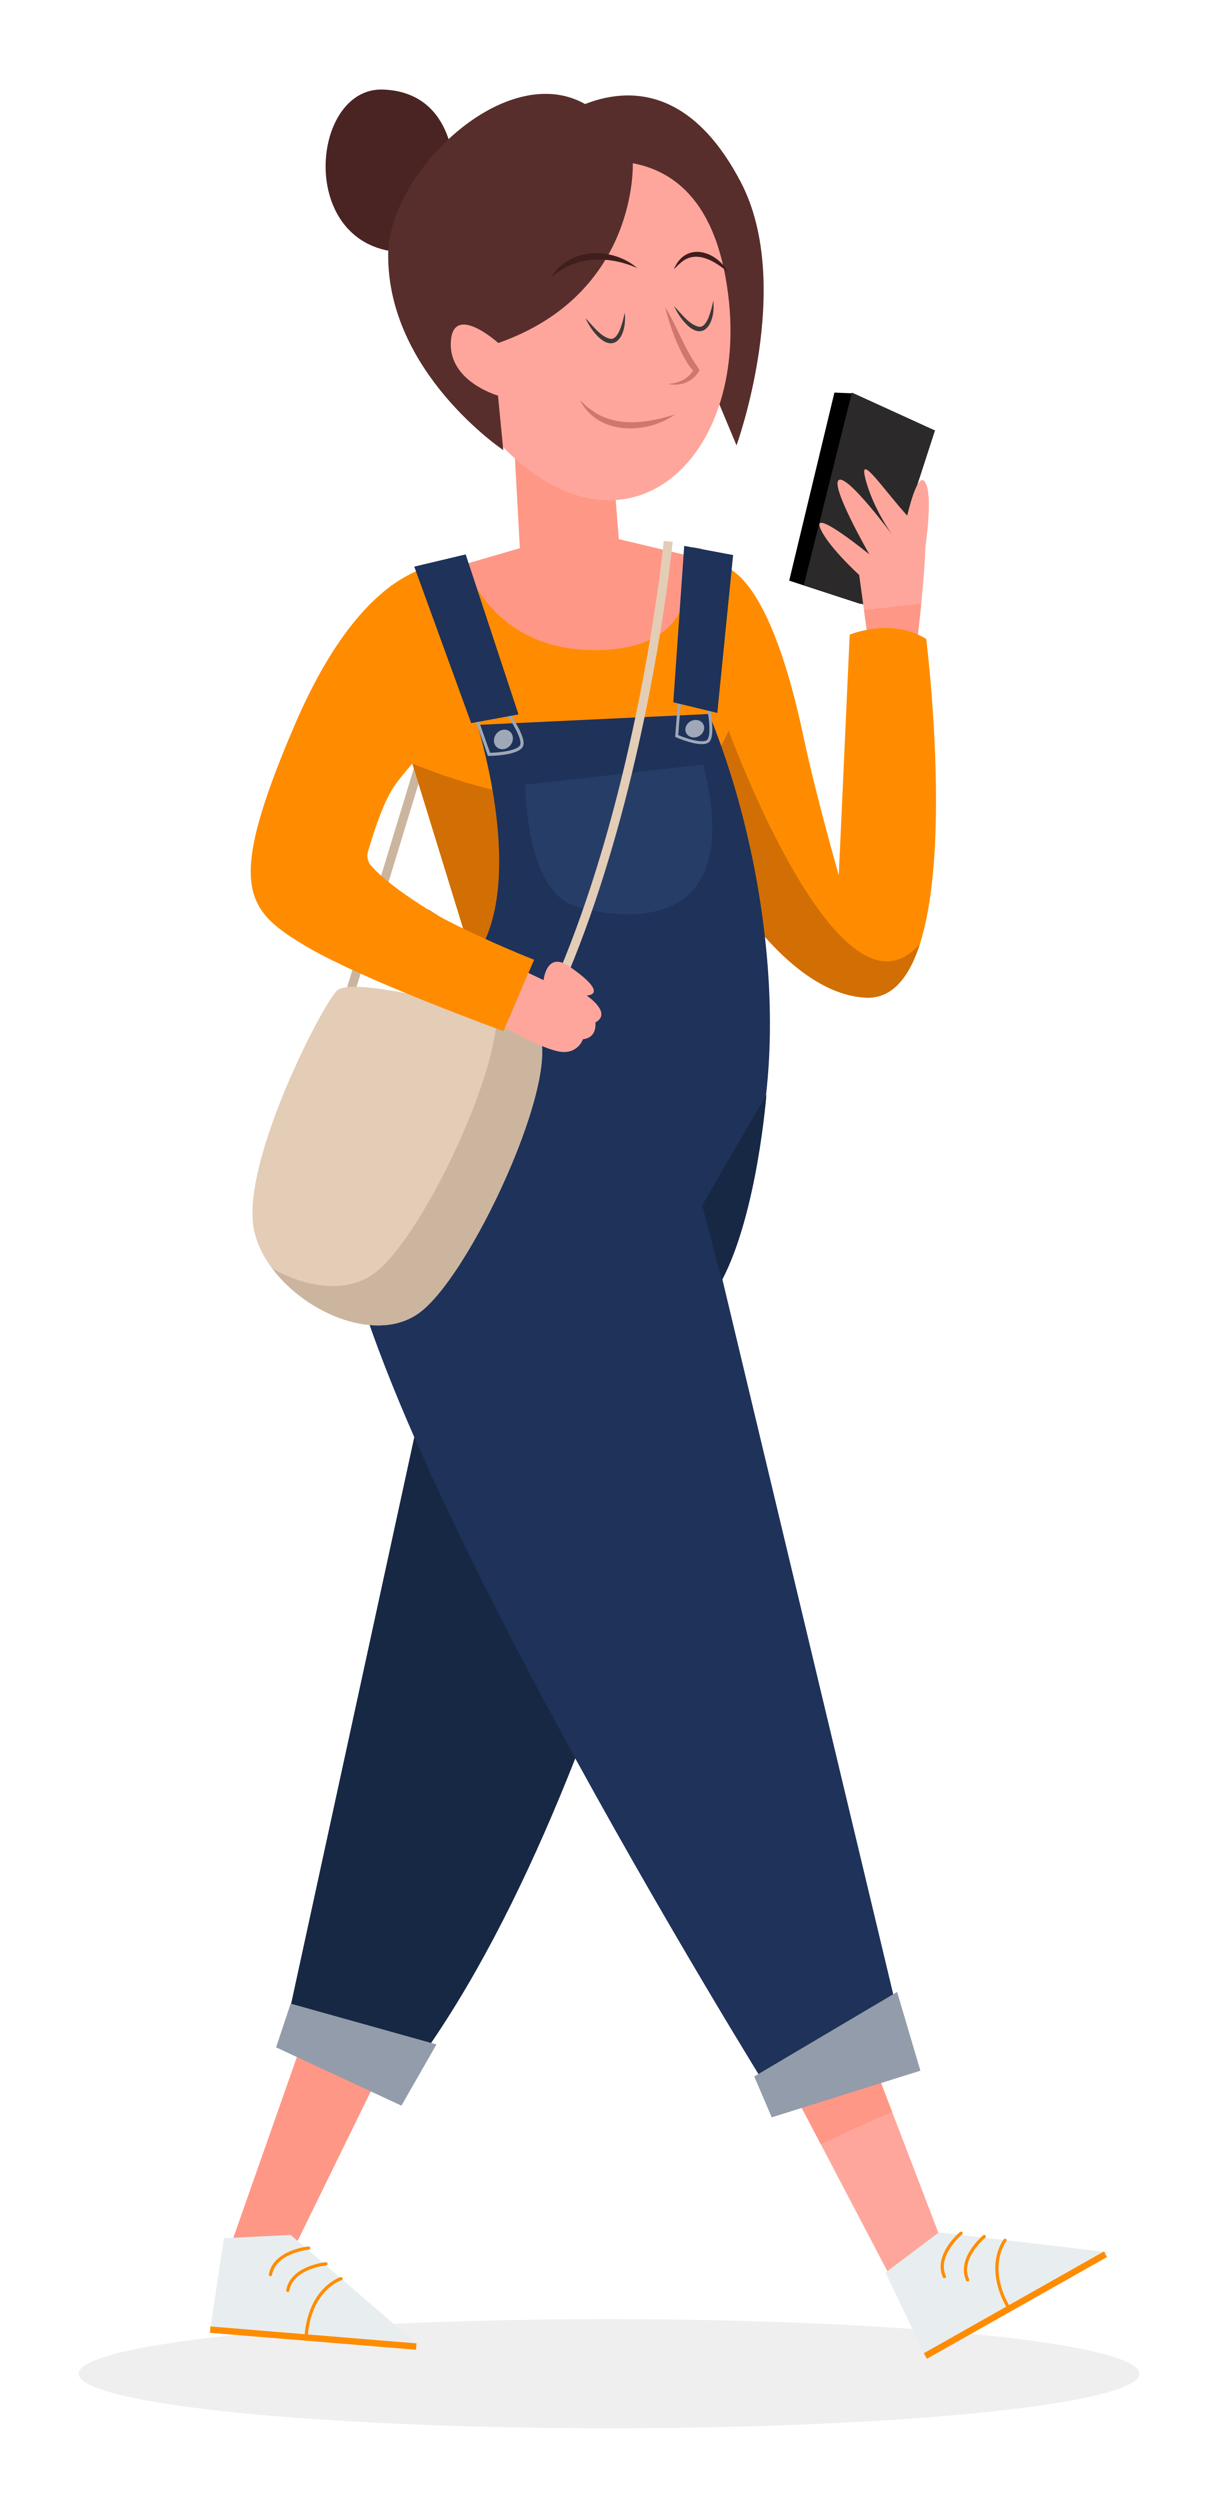 <?xml version="1.0" encoding="utf-8"?>
<!-- Generator: Adobe Illustrator 28.1.0, SVG Export Plug-In . SVG Version: 6.00 Build 0)  -->
<svg version="1.1" id="Layer_1" xmlns="http://www.w3.org/2000/svg" xmlns:xlink="http://www.w3.org/1999/xlink" x="0px" y="0px"
	 viewBox="0 0 204 419" style="enable-background:new 0 0 204 419;" xml:space="preserve">
<style type="text/css">
	.st0{fill:#EFEFEF;}
	.st1{fill:#492423;}
	.st2{fill:#2B2929;}
	.st3{fill:#FFA69C;}
	.st4{fill:#FF9786;}
	.st5{fill:#FF8C00;}
	.st6{fill:#D16F05;}
	.st7{fill:none;stroke:#CCB59F;stroke-width:1.503;stroke-miterlimit:10;}
	.st8{fill:#E8EEEF;}
	.st9{fill:none;stroke:#FF8C00;stroke-width:1.069;stroke-miterlimit:10;}
	.st10{fill:none;stroke:#FF8C00;stroke-width:0.54;stroke-linecap:round;stroke-linejoin:round;stroke-miterlimit:10;}
	.st11{fill:#172844;}
	.st12{fill:#572E2B;}
	.st13{fill:#D1766D;}
	.st14{fill:#3F1E1D;}
	.st15{fill:#3F3838;}
	.st16{fill:#1E325A;}
	.st17{fill:#E3CDB6;}
	.st18{fill:none;stroke:#9FA8B7;stroke-width:0.489;stroke-miterlimit:10;}
	.st19{fill:#9FA8B7;}
	.st20{fill:none;stroke:#9FA8B7;stroke-width:0.519;stroke-miterlimit:10;}
	.st21{opacity:0.4;fill:#33517C;}
	.st22{fill:none;stroke:#E3CDB6;stroke-width:1.503;stroke-miterlimit:10;}
	.st23{fill:#939CAA;}
	.st24{fill:#CCB59F;}
</style>
<g>
	<ellipse class="st0" cx="102.09" cy="397.85" rx="88.91" ry="9.15"/>
</g>
<g>
	<path class="st1" d="M76.16,29.53c0,0,0.57-14.05-11.94-14.52c-12.5-0.48-14.65,27.76,4.45,27.29
		C87.77,41.82,76.16,29.53,76.16,29.53z"/>
	<polygon points="148.18,90.24 153.43,70.69 143.03,65.93 139.87,65.8 132.29,97.32 144.27,101.23 	"/>
	<polygon class="st2" points="150.62,90.97 156.73,72.15 142.8,65.8 134.74,98.06 146.71,101.97 	"/>
	<path class="st3" d="M145.73,92.92c0,0-6.6-11.48-5.13-12.46c1.47-0.98,9.04,9.29,9.04,9.29s-3.42-4.64-4.64-9.77
		c-0.98-4.1,3.23,2.22,7.07,6.44c0.67-2.75,1.93-7.07,2.95-5.7c1.47,1.95,0.09,11,0.09,11c-0.09,5.46-1.56,17.35-1.56,17.35
		l-8.06-1.95l-1.47-10.75c0,0-5.62-5.13-6.6-8.06C136.45,85.35,145.73,92.92,145.73,92.92z"/>
	<path class="st4" d="M154.42,101.17c-0.42,4.2-0.87,7.88-0.87,7.88l-8.06-1.95l-0.66-4.85
		C148.02,101.89,151.22,101.53,154.42,101.17z"/>
	<path class="st5" d="M120.26,94.82c0,0,8.04-1.7,14.48,28.9c1.95,9.29,5.86,22.97,5.86,22.97l1.83-40.32c0,0,6.96-2.93,12.83,0.73
		c0,0,7.7,61.21-10.26,60.11c-17.96-1.1-32.62-35.92-32.62-35.92L120.26,94.82z"/>
	<g>
		<path class="st6" d="M124.1,115.87l-2.01,6.44c0,0,18.69,51.5,32.12,35.86c-1.8,5.64-4.69,9.32-9.21,9.04
			c-17.96-1.1-32.62-35.92-32.62-35.92l5.17-16.57C119.5,115.42,121.68,115.84,124.1,115.87z"/>
	</g>
	<path class="st7" d="M116.85,91.81c0,0-15.35,91.52-52.98,110.58l-11.24-16.13l24.92-81.74"/>
	<polygon class="st4" points="65.3,300.6 38.26,377.49 47.68,380.1 82.84,308.28 	"/>
	<polygon class="st8" points="37.53,375.14 35.23,390.46 70.43,393.33 48.72,374.59 	"/>
	<line class="st9" x1="35.23" y1="390.46" x2="69.78" y2="393.3"/>
	<path class="st10" d="M57.16,381.92c0,0-5.21,1.61-5.84,9.62"/>
	<path class="st10" d="M54.64,379.43c0,0-5.69,0.53-6.4,4.45"/>
	<path class="st10" d="M51.73,376.79c0,0-5.69,0.53-6.4,4.45"/>
	<path class="st11" d="M123.25,200.93c0,0-18.82,102.14-56.94,149.55l-18.57-9.77l34.21-157.37L123.25,200.93z"/>
	<polygon class="st4" points="102.29,72.25 104.04,94.29 87.47,97.87 85.32,58.72 	"/>
	<path class="st12" d="M90.33,22.12c0,0,19.85-18.29,33.82,8.35c9.07,17.28-0.69,44.18-0.69,44.18l-10.77-25.78
		C112.69,48.87,99.92,42.78,90.33,22.12z"/>
	<path class="st3" d="M86.33,31.07c0,0,29.48-15.9,35.25,15.2c5.82,31.37-18.67,52.58-41,24.42C60.35,45.18,69.13,31.25,86.33,31.07
		z"/>
	<path class="st12" d="M106.07,27.35c0,0,0.95,21.9-22.54,30.14c0,0-7.6-6.84-7.96-0.18c-0.36,6.66,7.91,9,7.91,9l0.88,9.13
		c0,0-19.51-13.06-19.29-32.92C65.24,25.84,94.74,0.77,106.07,27.35z"/>
	<path class="st4" d="M101,89.72l15.51,3.68c0,0,6.81,20.24-18.17,21.3c-24.98,1.06-32.95-16.48-32.95-16.48l22.76-6.64L101,89.72z"
		/>
	<g>
		<path class="st13" d="M111.5,51.46c1.91,3.11,3.29,7.05,5.37,9.94c0,0,0.38,0.64,0.38,0.64c-0.73,1.44-2.22,2.34-3.79,2.42
			c-0.5,0.04-0.99-0.01-1.47-0.1c0.48-0.06,0.96-0.11,1.41-0.24c1.27-0.34,2.47-1.24,2.97-2.43c0,0,0.38,0.64,0.38,0.64
			c-0.72-0.17-0.99-0.72-1.38-1.23C113.54,58.14,112.33,54.84,111.5,51.46L111.5,51.46z"/>
	</g>
	<g>
		<path class="st14" d="M106.82,44.93c-4.93-2.16-10.39-2.06-14.54,1.64c0.4-0.54,0.8-1.11,1.28-1.58
			C97.03,41.38,103.22,41.81,106.82,44.93L106.82,44.93z"/>
	</g>
	<g>
		<path class="st14" d="M122.08,45.66c-2.28-1.92-5.52-3.97-8.13-1.48c-0.35,0.28-0.64,0.64-1,0.95
			C114.9,40.47,120.01,41.95,122.08,45.66L122.08,45.66z"/>
	</g>
	<polygon class="st3" points="113.64,313.7 151.48,385.89 159.81,380.78 131.21,306.1 	"/>
	<path class="st4" d="M137.59,359.4l-23.95-45.7l17.57-7.6l18.35,47.91C145.51,355.68,141.53,357.5,137.59,359.4z"/>
	<polygon class="st8" points="148.42,380.91 155.12,394.88 185.86,377.49 157.38,374.16 	"/>
	<line class="st9" x1="155.12" y1="394.88" x2="185.3" y2="377.83"/>
	<path class="st10" d="M168.47,375.49c0,0-3.41,4.26,0.56,11.24"/>
	<path class="st10" d="M164.99,374.85c0,0-4.41,3.63-2.8,7.27"/>
	<path class="st10" d="M161.1,374.3c0,0-4.41,3.63-2.8,7.27"/>
	<g>
		<path class="st13" d="M113.15,69.45c-4.83,3.46-12.98,3.47-15.94-2.38c0.59,0.47,1.02,1.06,1.65,1.44l0.86,0.63
			C103.8,71.66,108.8,70.85,113.15,69.45L113.15,69.45z"/>
	</g>
	<g>
		<path class="st15" d="M104.72,52.41c0.42,3.78-1.72,7.36-5.02,3.41c-0.64-0.76-1.14-1.61-1.58-2.49c1.24,1.2,2.52,3.12,4.21,3.46
			c0.73,0.1,1.28-0.76,1.61-1.61C104.28,54.31,104.52,53.37,104.72,52.41L104.72,52.41z"/>
	</g>
	<g>
		<path class="st15" d="M119.57,50.39c0.42,3.78-1.72,7.36-5.02,3.41c-0.64-0.76-1.14-1.61-1.58-2.49c1.24,1.2,2.52,3.12,4.21,3.46
			c0.73,0.1,1.28-0.76,1.61-1.61C119.13,52.29,119.37,51.35,119.57,50.39L119.57,50.39z"/>
	</g>
	<path class="st5" d="M114.7,93.17c0,0,4.67,15.79-15.09,15.79c-17.25,0-21.56-14.23-21.56-14.23S63,89.64,49.31,121.72
		c-11.59,27.16-8.17,30.82,2.1,36.93c9.49,5.65,33.72,13.2,33.72,13.2l5.86-9.04c0,0-32.23-15.04-30.3-21.5
		c1.78-5.96,8.43-13.32,8.43-13.32L80,163.3l30.18-20.65c0,0,19.61-27.49,16.38-38.8C123.32,92.54,114.7,93.17,114.7,93.17z"/>
	<path class="st6" d="M71.76,152.43c1.95,1.23,3.98,2.43,5.99,3.55l-8.62-27.99c19.43,7.88,34.34,7.42,52.41,6.41
		c-2.2,12.65-1.83,21.08-1.83,21.08l-31.18,6.14c1.53,0.75,2.47,1.19,2.47,1.19l-5.86,9.04c0,0-6.74-2.1-14.5-4.91
		C72.71,162.55,73.07,157.27,71.76,152.43z"/>
	<path class="st16" d="M118.84,119.67l-38.85,1.83c0,0,13.7,42.77-11.73,45.08c0,0-12.2,0.62-11.71,31.9
		c0.58,36.89,72.56,152.35,72.56,152.35l22.48-8.8l-31.51-131.82C134.74,185.78,129.36,145.22,118.84,119.67z"/>
	<path class="st17" d="M89.29,171.85c0,0-29.98-9.02-32.89-5.74c-2.9,3.29-15,27.11-14.03,38.61c0.97,11.5,18.87,22.18,28.06,15.2
		C79.62,212.94,96.06,176.37,89.29,171.85z"/>
	<path class="st18" d="M118.63,117.93c0,0,1.25,5.66-0.08,6.37c-1.33,0.72-5.12-0.94-5.12-0.94l0.53-6.71"/>
	<path class="st19" d="M117.88,121.37c0.38,0.69,0.04,1.6-0.74,2.02c-0.78,0.42-1.72,0.2-2.1-0.49c-0.38-0.69-0.04-1.6,0.74-2.02
		C116.57,120.46,117.51,120.68,117.88,121.37z"/>
	<polygon class="st16" points="122.89,93.03 114.69,91.49 112.86,117.71 120.24,119.49 	"/>
	<path class="st20" d="M84.67,118.92c0,0,3.65,4.95,2.67,6.22c-0.98,1.27-5.37,1.3-5.37,1.3l-2.38-6.74"/>
	<path class="st19" d="M85.43,122.58c0.66,0.51,0.73,1.53,0.16,2.28c-0.58,0.75-1.58,0.94-2.25,0.43c-0.66-0.51-0.73-1.53-0.16-2.28
		C83.76,122.26,84.76,122.07,85.43,122.58z"/>
	<polygon class="st16" points="78.06,92.92 69.44,94.97 78.98,121.2 86.91,119.74 	"/>
	<path class="st21" d="M117.9,128.15l-29.84,3.37c0,0-0.02,17.92,8.48,20.4C105.1,154.41,125,156.41,117.9,128.15z"/>
	<path class="st22" d="M112.01,90.73c0,0-8.8,91.63-48.14,111.67l-11.24-16.13"/>
	<polygon class="st23" points="73.16,342.66 48.72,335.82 46.28,343.15 67.29,352.92 	"/>
	<polygon class="st23" points="150.38,333.86 126.43,348.03 129.36,354.88 154.28,347.06 	"/>
	<path class="st11" d="M128.47,183.49c0,0-1.51,19.82-7.46,31.11l-3.3-12.57L128.47,183.49z"/>
	<path class="st24" d="M62.86,213.33c7.61-5.78,20.17-31.81,20.43-43.18c3.55,0.97,6,1.71,6,1.71c6.77,4.52-9.66,41.09-18.85,48.07
		c-7,5.32-19.02,0.39-24.8-7.33C51.4,215.88,58.23,216.84,62.86,213.33z"/>
	<path class="st5" d="M66.44,131.26c-2.06,2.69-3.74,8.06-4.77,11.52c-1.93,6.47,27.86,18.08,27.86,18.08l-5.13,11.97
		c0,0-23.5-8.53-32.99-14.17c-9.96-5.93-13.43-9.62-3.04-34.66C54.55,126.07,60.84,128.17,66.44,131.26z"/>
	<path class="st3" d="M88.55,163.06l2.57,1.22c0,0,0.47-4.94,4.28-2.32c7.09,4.89,2.93,4.89,2.93,4.89s4.4,2.93,1.47,4.52
		c0,0,0.37,2.57-2.08,2.81c0,0-0.86,2.57-3.91,2.08c-3.05-0.49-9.16-4.03-9.16-4.03L88.55,163.06z"/>
</g>
</svg>
